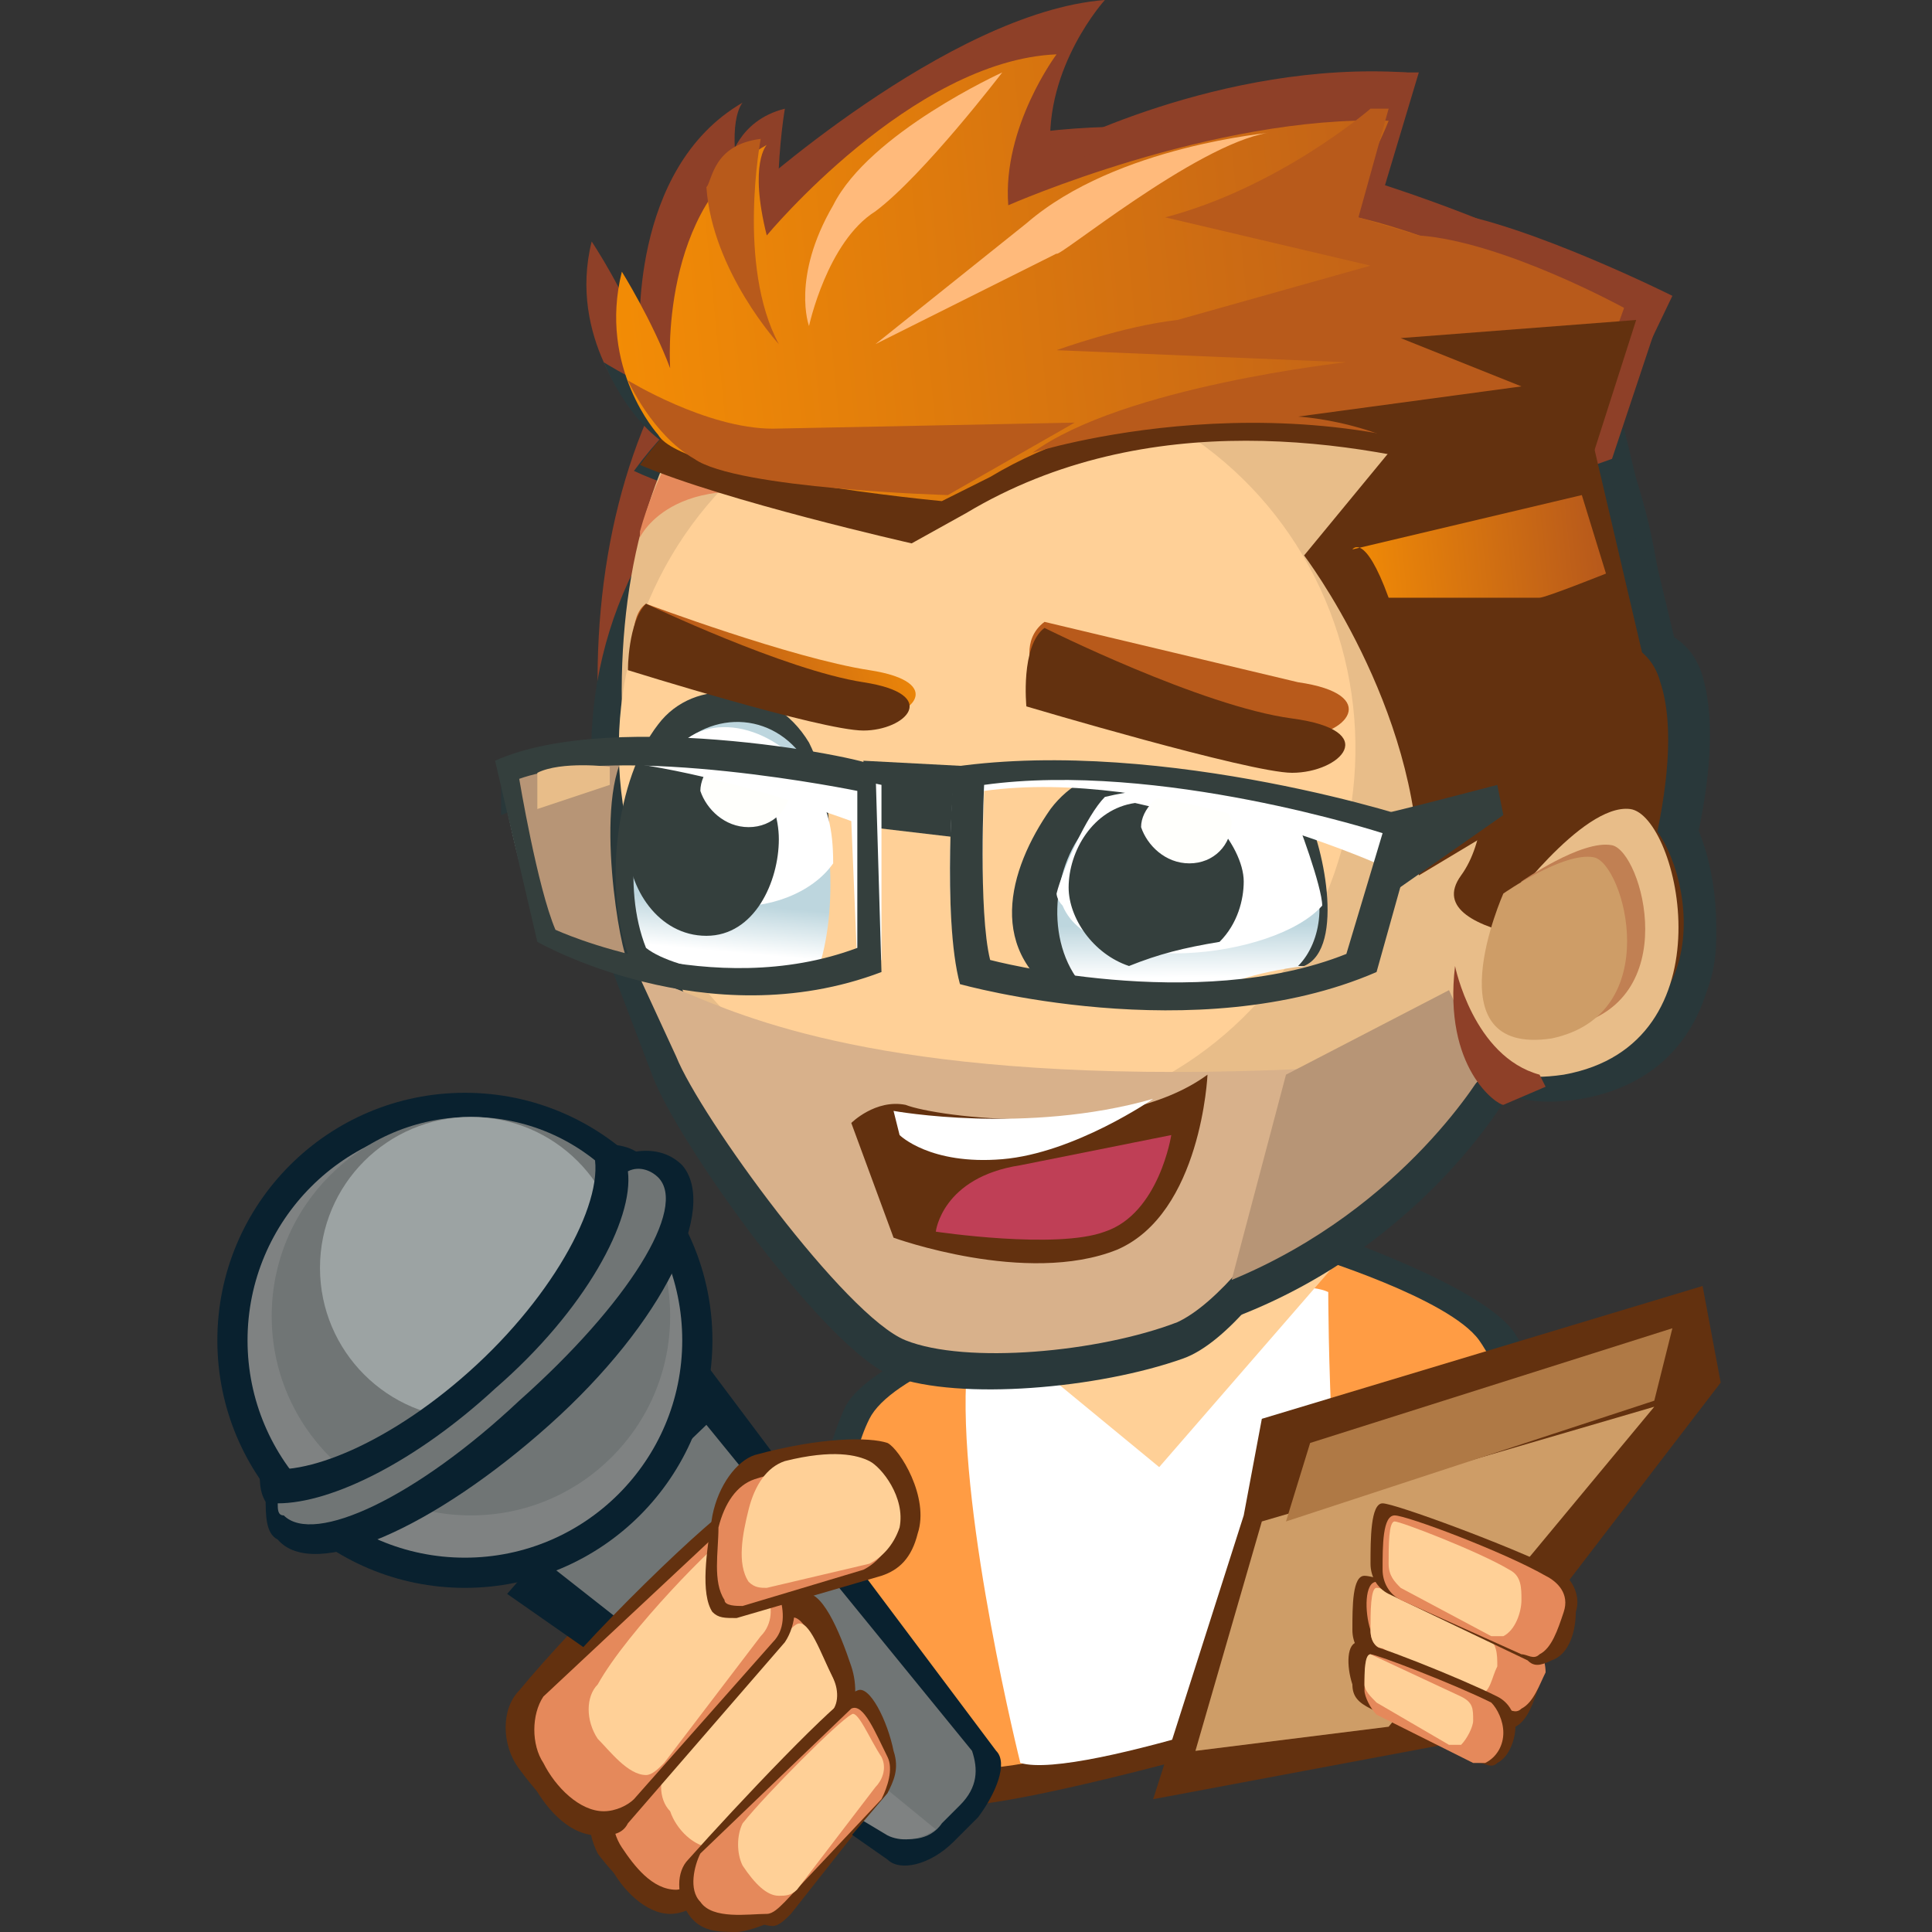 <?xml version="1.0" encoding="UTF-8"?>
<svg xmlns="http://www.w3.org/2000/svg" viewBox="0 0 32 32">
  <rect x="0" y="0" width="32" height="32" fill="#333333" stroke="none"/>
  <style><![CDATA[.c{fill:#63310f}.d{fill:#e5895b}.e{fill:#ffd097}.f{fill:#343f3d}.g{fill:#29383a}.h{fill:#8e4028}.i{fill:#e8bd89}.j{fill:#b85a1b}.k{fill:#09212f}.l{fill:#707575}]]></style>
  <path d="M22 21.9s0 4.7.6 6.4c0 0-6 1.8-7 1.6l.4-6.5c0-.1 4.9-2 6-1.5z" class="c"></path>
  <path d="M21.9 20.4s2.7.9 3.2 1.7 2.3 4.6-1.9 5.7c-4.1 1.1-8.6 1.8-9.2.7-.6-1.2-.7-3.7 0-5.2.8-1.5 7.9-2.9 7.9-2.9z" class="g"></path>
  <path d="M21.7 20.8s2.3.7 2.8 1.4 2.2 4.4-1.6 5.5c-3.8 1-7.6 2.3-8.2 1.2s-1-4-.3-5.4 7.3-2.7 7.3-2.7z" fill="#ff9c44"></path>
  <path d="M22 21.4s0 4.7.6 6.4c0 0-4.7 1.7-5.7 1.4 0 0-1-4-.9-6.3-.1 0 4.9-2 6-1.5z" fill="#fff"></path>
  <path d="M28.5 22.9l-4.6 6-4.8.9 1.5-4.7.3-1.6 7.3-2.2z" class="c"></path>
  <path d="M27.4 23.3L23 28.6l-3.2.4 1.1-3.8z" fill="#ce9d67"></path>
  <path d="M22.6 26.1c-.2 0-.2.5-.2.9 0 .2.1.4.3.5l2.1 1.1c.1.1.2.1.3 0 .2-.1.3-.4.4-.7 0-.3-.1-.5-.3-.6-.6-.5-2.3-1.2-2.6-1.2z" class="c"></path>
  <path d="M22.8 26.2c-.2 0-.2.5-.1.8 0 .2.1.3.3.4l1.9.9c.1 0 .2.1.3 0 .2-.1.3-.4.4-.6 0-.2-.1-.5-.3-.6-.7-.2-2.3-.9-2.5-.9z" class="d"></path>
  <path d="M22.8 26.3c-.1 0-.1.4-.1.7 0 .2.1.3.2.3l1.4.8h.2c.2-.1.2-.3.3-.5 0-.2 0-.4-.2-.5-.4-.3-1.6-.8-1.8-.8z" class="e"></path>
  <path d="M22.5 27.2c-.2 0-.2.4-.1.7 0 .2.1.3.3.4l1.8.9c.1 0 .2.1.3 0 .2-.1.3-.4.3-.6s-.1-.4-.3-.5c-.6-.3-2.1-.9-2.3-.9z" class="c"></path>
  <path d="M22.7 27.4c-.1 0-.1.4-.1.6 0 .1.1.3.2.4l1.6.8h.2c.2-.1.3-.3.3-.5s-.1-.4-.2-.5c-.6-.3-1.9-.8-2-.8z" class="d"></path>
  <path d="M22.7 27.4c-.1 0-.1.3-.1.5 0 .1.1.2.2.3l1.2.7h.2c.1-.1.2-.3.2-.4 0-.2 0-.3-.2-.4l-1.5-.7z" class="e"></path>
  <path d="M22.9 24.9c-.2 0-.2.6-.2 1 0 .2.1.4.3.5l2.3 1.1c.1.1.2.1.4 0 .3-.1.4-.5.4-.8.1-.3-.1-.6-.3-.7-.8-.4-2.7-1.1-2.9-1.1z" class="c"></path>
  <path d="M23.1 25.1c-.2 0-.2.5-.2.9 0 .2.1.4.3.5l2 .9c.1 0 .2.1.3 0 .2-.1.3-.4.4-.7s-.1-.5-.3-.6c-.7-.4-2.3-1-2.5-1z" class="d"></path>
  <path d="M23.1 25.2c-.1 0-.1.4-.1.7 0 .2.1.3.2.4l1.5.8h.2c.2-.1.3-.4.3-.6s0-.4-.2-.5c-.5-.3-1.8-.8-1.9-.8zm-.6-4.7l-3.3 3.8-3.4-2.8s5.2-1.3 6.7-1z" class="e"></path>
  <path d="M27.7 22l-6 1.9-.4 1.3 6.1-2z" fill="#af7945"></path>
  <g class="g">
    <path d="M15 15.1s.6 2 .6 4.1l-.1 2s2.9-.8 3.7-2c.9-1.2 1.7-5.3 1.7-5.3l-1.3-1.2-4.6 2.4z"></path>
    <path d="M27.6 11.6c-.1 5.2-4.4 9.4-9.6 9.3s-8.6-4.5-8.1-9.7c.4-4.3 4.3-8.8 9.6-8.7s8.2 3.9 8.1 9.1z"></path>
  </g>
  <path d="M27.5 11.3c-.1 5-4.8 11-9.7 10.9s-8-6.1-7.9-11.2c.1-4.9 2.9-9 9-8.9 4.8.1 8.6 4.2 8.6 9.2z" class="h"></path>
  <g class="g">
    <ellipse transform="matrix(.016 -1 1 .016 3.534 28.454)" cx="16.2" cy="12.4" rx="6.6" ry="6.4"></ellipse>
    <path d="M24.7 10.8s.7 2.7-.1 3.8 2.9 1.3 2.9 1.3 1.2-3 .7-4.7-3.5-.4-3.5-.4zm-2.8 7.3c1.2 0-.9 3.9-2.3 4.4s-3.7.7-4.8.3-3.6-3.9-4-5l-.8-2.1s.3.2 1 .5c1.3.7 4.1 2.2 10.9 1.9zm-5-2.6s2-.9 3.3-.4c0 0 .6.6.3.8s-.7.6-1 .3c-.3-.2-1.8-.8-2.6-.7zM12 14.4s-.6-1.3-1.6-1.3c0 0-.7.3-.6.5 0 .3 0 .7.4.6.3-.1 1.4-.1 1.8.2z"></path>
    <path d="M21.5 18.2l2.8-1.5.7 1.4s-1.4 2.5-4.5 3.7l1-3.6zm-7.3-4.3l1.7.2.2-1.3-2-.2zm2.5-2.6s1.3-1.1 3-.8 3.1 1.7 2.4 2.1c-.8.4-1.2-.2-1.6-.8-.4-.5-1.7-.9-2.9.2 0 0-.7-.2-.9-.7zm6.1-5.8c-3.9-1-9.6-1.4-12.3 2.3C12 8.5 15 8.9 15 8.9l1-.5c3.2-1.9 6.9-1.3 9.2-.6-.6-1.2-1.4-2.1-2.4-2.3z"></path>
  </g>
  <path d="M26.4 4.5l-.6 3.3s-5.3-2.6-9.5-.1l-.8.3s-4.6-.4-5-1.2c0 0-1.1-1.2-.7-2.8 0 0 .6.9.8 1.6 0 0-.2-2.8 1.7-3.9 0 0-.3.3 0 1.6 0 0 3.4-3.1 6-3.3 0 0-1 1.1-.9 2.5 0 0 2.8-1.5 5.9-1.3 0 0-.3.9-.9 1.7 0 0 2.1.6 4 1.6z" class="h"></path>
  <g class="g">
    <path d="M23.3 7.2L21.9 9s2 2.7 2 5.6l4.2-2.5-1.2-5-3.6.1z"></path>
    <path d="M23.1 13.6c.1 0 2.1-.5 2.1-.5l.1.6-2.1 1.5.1-1.2-.2-.4zM26.7 8l-4 .9s.3-.3.6.9H26c.1 0 1.3-.4 1.3-.4L26.7 8z"></path>
  </g>
  <g class="h">
    <path d="M23 1.2s-1.6 1.4-3.6 1.9L23 4s-2.4.8-3.4.9-2.1.5-2.1.5l5.1.2s-3.9.4-5.5 1.6c0 0 4.7-1.5 8.8.5l.6-.3 1.2-2.5s-2.4-1.2-3.8-1.4l-1-.3.6-2H23z"></path>
    <path d="M27.6 4.9l-4.2.3 2.2.8-4 .6s2 .1 3 1.3l.7.2 1.4-.5.9-2.7z"></path>
  </g>
  <path d="M10 6s1.4.9 2.6.9l5.3-.1L15.6 8s-3.7-.2-4.5-.6C10.4 7 10 6 10 6z" class="g"></path>
  <g class="h">
    <path d="M13 1.8s-.4 2.3.3 3.6c0 0-1.2-1.3-1.2-2.8 0 .1.1-.6.9-.8z"></path>
    <path d="M16.5.5s-2.3 1.1-3 2.4c-.6 1.3-.4 2.1-.4 2.1s.4-1.5 1.2-2.1c.8-.5 2.2-2.4 2.2-2.4zm4.7 1.2c.1 0-2.7.2-4.3 1.6s-2.7 2.1-2.7 2.1l3.2-1.6c.1.1 2.5-1.9 3.8-2.1z"></path>
  </g>
  <g class="g">
    <path d="M25.5 14.7s1.3-1.1 2.1-1.1c.7.1 1.8 3.5-.9 4-2.8.6-1.2-2.9-1.2-2.9z"></path>
    <path d="M25 15s1.6-2.1 2.5-2 2 4.6-1.3 5.2C23 18.7 25 15 25 15z"></path>
    <path d="M25.7 14.5s1.1-.8 1.8-.8c.6.1 1.4 3.1-.9 3.5-2.3.3-.9-2.7-.9-2.7z"></path>
    <path d="M25.4 14.7s1.1-.8 1.8-.8c.6.1 1.4 3.1-.9 3.5s-.9-2.7-.9-2.7zm-7.9 6.6c-.9 1.2-3.5.8-3.4-.3l3.4.3z"></path>
    <path d="M20 18.7c-.4.2-1 .4-1.5.4-2 .2-3.8.1-5.9-.2.3.2.5.3.8.3.3.4.5.9.6 1.3-.2 0-.4.2-.7.1 1.4.6 3.5.6 4.3.3.6-.2 1.6-1 2.7-2-.1-.1-.2-.2-.3-.2z"></path>
    <path d="M20.4 18.5c-.1 0-.1-.1-.2-.1h.1c-.1 0-.1 0-.2-.1-.4.3-1.1.5-1.6.6-2 .2-3.8.1-5.9-.4l.1.3c.3.2.6.2.9.3.3.5.4 1 .5 1.4-.2 0-.4 0-.7-.1 1.4.8 4.7 1 5.4.5.6-.2.8-1 1.6-2.4z"></path>
    <path d="M13.9 19.3c.2.3.4.7.4 1.1v.1c.2 0 .3.1.5.1.5.1 1.1.2 1.6.2.3 0 .8 0 1.1-.1.5-.2.9-.5 1.3-.8.3-.2.6-.4.8-.7l-1.1.3-4.6-.2z"></path>
    <path d="M13.9 19.3l.3.6c.1.1.4.1.5.2-.2.1-.3.2-.3.4.8.2 3 .4 3.8.1.2-.1.5-.2.7-.4-.1-.1-.9-.1-1.1-.1.4-.1.9-.2 1.1-.4.1-.1.3-.3.3-.4-.2.1-.4.1-.6.1-1.6.1-3.1.1-4.7-.1z"></path>
    <path d="M14 19.6c.1.1.1.2.2.3s.4.1.5.2c-.2.1-.3.2-.3.4.7.2 2.2.5 3 .2.2-.3.3-.6.3-.9l-3.7-.2zm7.8-3.3c-.9 0-1.7.3-2.2.6-.9.1-1.2.1-1.9 0-1.5-.9-1-2.4-.3-3.4.3-.5.8-.7 1.4-.7 1.5.1 2.6.5 3 .7.4.6.8 2.5 0 2.8h0z"></path>
    <path d="M21.8 16.3c-.8.1-1.4.3-2 .6-.9 0-1.3 0-1.9-.2-.7-.7-.7-2.1 0-2.9.8-.2 3.4 0 4 .5.4.6.4 1.5-.1 2h0z"></path>
    <path d="M17.4 15c.1-.4.6-1.4.8-1.7.8-.2 2.7-.4 3.2.2.2.2.7 1.4.7 1.6-.9.9-4.2 1.3-4.7 0 .1 0 .1-.1 0-.1h0z"></path>
    <path d="M21.6 14.1c.3.3.5.7.6 1.1 0 .4-.1.8-.4 1.1-.6.1-1.1.2-1.5.4-.6-.2-1-.8-1-1.4s.4-1.4 1.2-1.5c.3.1.7.2 1.1.3h0z"></path>
    <path d="M20.6 14.4c.5 0 .9.4.9.8 0 .5-.3.9-.8.9s-.9-.4-.9-.8.3-.9.8-.9zm-7.5-2c.5 1.1.4 2.5 0 3.8-.7.5-2.3.3-3.1-.3-.4-1.2-.4-2.9.4-3.9.7-.8 2.1-.7 2.7.4z"></path>
    <path d="M13.1 12.8c.5.9.5 2.6.1 3.7-.8.1-2.4-.1-3-.6-.4-1-.2-2.6.5-3.4s1.9-.7 2.4.3z"></path>
    <path d="M13.2 13.1c.2.5.3.8.3 1.4-.8 1.1-3.2 1.2-3.4-.8.1-.5.3-.9.6-1.3.7-.7 2-.3 2.5.7z"></path>
    <path d="M12.3 12.9c.9 0 1.4.8 1.4 1.6s-.4 1.7-1.3 1.7-1.4-.8-1.4-1.6c0-.7.4-1.7 1.3-1.7z"></path>
    <path d="M12.3 13.6c.4 0 .8.4.8.9s-.3 1-.7 1-.8-.4-.8-.9.3-1 .7-1z"></path>
    <path d="M12.5 12.7c.4 0 .8.3.8.7s-.3.7-.8.7c-.4 0-.8-.3-.8-.7s.3-.7.8-.7zm8.6.9c.4 0 .8.3.8.7s-.3.7-.8.7c-.4 0-.8-.3-.8-.7s.4-.7.8-.7z"></path>
    <path d="M15.7 13s-.2 2.4.1 3.5c0 0 4.1 1 7.3-.3l.6-2.3c0 0-4.3-1.4-8-.9zm6.9 3.4c-2.7 1-6.2.1-6.2.1-.3-.9-.1-3.3-.1-3.3 3.1-.4 6.9 1.3 6.9 1.3l-.6 1.9z"></path>
    <path d="M15.7 12.8s-.2 2.7.1 3.8c0 0 4.2 1.1 7.4-.2l.8-2.7c-.1 0-4.6-1.5-8.3-.9zm6.9 3.3c-2.7 1-6.2.1-6.2.1-.3-.9-.1-3-.1-3 3.1-.4 7 .8 7 .8l-.7 2.1zm-5.5-4.7l-.4-.2s1.5-2.2 3.4-1.3 2.1 2 2.1 2-2.6-2.7-5.1-.5zm-8.8 2.1l1.3-.5v-.3s-.8-.1-1.3.1v.7z"></path>
  </g>
  <path d="M10.4 12.4l-2 .2.6 2.9 1.4.4c-.1 0-.6-2.7 0-3.5z" fill="#b79576"></path>
  <path d="M15.1 14.9s.6 1.9.5 3.9l-.1 1.9s2.7-.7 3.5-1.9c.8-1.1 1.6-5 1.6-5l-1.2-1.1-4.3 2.2z" fill="#fcc097"></path>
  <g class="i">
    <path d="M27 12c-.1 4.9-4.1 8.5-9 8.4s-8-4.3-7.5-9.2c.4-4.1 4-8.2 8.9-8.1 4.9 0 7.7 4 7.6 8.9z"></path>
    <path d="M26.9 11.4c-.1 4.7-4.6 10.3-9.2 10.3s-7.5-5.8-7.4-10.5c.1-4.6 2.7-7.8 8.4-7.8 4.6 0 8.3 3.2 8.2 8z"></path>
  </g>
  <ellipse transform="matrix(.016 -1 1 .016 3.689 28.499)" cx="16.3" cy="12.4" rx="6.2" ry="6.1" class="e"></ellipse>
  <path d="M24.3 10.9s.7 2.5-.1 3.6 2.7 1.2 2.7 1.2 1.1-2.9.6-4.4c-.4-1.5-3.2-.4-3.2-.4z" class="c"></path>
  <path d="M21.7 17.7c1.2 0-.9 3.6-2.2 4.2-1.3.5-3.5.7-4.5.3s-3.4-3.7-3.8-4.7l-.6-1.3s.2 0 .9.3c1.2.5 3.8 1.5 10.2 1.2z" fill="#d8b18b"></path>
  <path d="M16.9 15.3s1.9-.8 3.1-.3c0 0 .6.5.3.7s-.6.6-.9.3-1.7-.8-2.5-.7zm-4.5-1s-.6-1.3-1.5-1.2c0 0-.6.2-.6.5s0 .7.3.5 1.4-.2 1.8.2z" class="f"></path>
  <path d="M10.6 8.9s.6-1.3 3.1-.5L12.3 6s-1.2 1-1.7 2.8" class="d"></path>
  <path d="M21.3 17.8l2.7-1.4.6 1.3s-1.3 2.3-4.2 3.5l.9-3.4z" fill="#b79576"></path>
  <path d="M14.4 13.7l1.7.2.1-1.2-1.9-.1z" class="f"></path>
  <path d="M22.5 5.8c-3.7-.9-9.4-1.6-11.9 1.9C12 8.3 15.1 9 15.1 9l.9-.5c3-1.8 6.5-1.2 8.6-.6-.4-1-1.1-1.8-2.1-2.1z" class="c"></path>
  <linearGradient id="A" gradientUnits="userSpaceOnUse" x1="10.12" y1="5.423" x2="25.755" y2="3.873">
    <stop offset="0" stop-color="#f38c05"></stop>
    <stop offset="1" stop-color="#b85a1b"></stop>
  </linearGradient>
  <path d="M25.9 4.9L25.4 8s-5-2.5-9-.1l-.8.4s-4.3-.4-4.7-1.1c0 0-1-1.1-.6-2.7 0 0 .5.8.8 1.6 0 0-.2-2.7 1.6-3.7 0 0-.3.3 0 1.5 0 0 2.4-2.9 4.8-3 0 0-.9 1.2-.8 2.5 0 0 3.4-1.5 6.3-1.4 0 0-.3.8-.9 1.6 0-.2 2 .4 3.8 1.3z" fill="url(#A)"></path>
  <path d="M23 7.5l-1.4 1.7s1.9 2.5 1.9 5.3l4-2.4-1.1-4.7c0 0-1.8 0-3.4.1z" class="c"></path>
  <path d="M22.8 13.5c.1 0 2-.5 2-.5l.1.5-2 1.4.1-1.2-.2-.2z" class="f"></path>
  <linearGradient id="B" gradientUnits="userSpaceOnUse" x1="22.294" y1="9.365" x2="26.44" y2="8.954">
    <stop offset="0" stop-color="#f38c05"></stop>
    <stop offset="1" stop-color="#b85a1b"></stop>
  </linearGradient>
  <path d="M26.2 8.2l-3.8.9s.2-.3.6.8h2.5c.1 0 1.1-.4 1.1-.4l-.4-1.3z" fill="url(#B)"></path>
  <path d="M22.7 1.8s-1.5 1.3-3.4 1.8l3.4.8-3.2.9c-.9.1-2 .5-2 .5l4.8.2s-3.7.4-5.2 1.5c0 0 4.4-1.4 8.3.5l.6-.4.9-2.5s-2-1.1-3.4-1.2l-1-.3.5-1.8h-.3z" class="j"></path>
  <path d="M27.1 5.3l-3.9.3 2 .8-3.7.5s1.9.1 2.8 1.3l.6.1 1.4-.5.8-2.5z" class="c"></path>
  <path d="M10.4 6.3s1.3.8 2.4.8l5-.1-2.1 1.2s-3.5-.1-4.2-.6c-.7-.4-1.1-1.3-1.1-1.3zm2.2-4s-.4 2.1.3 3.4c0 0-1.1-1.2-1.2-2.6.1-.1.1-.7.9-.8z" class="j"></path>
  <path d="M16.6 1.2s-2.2 1-2.8 2.2c-.7 1.2-.4 2-.4 2s.3-1.4 1.1-1.9c.8-.6 2.1-2.3 2.1-2.3zm4.4 1c.1 0-2.5.2-4 1.5l-2.5 2 3-1.5c0 .1 2.3-1.8 3.5-2z" fill="#ffba7b"></path>
  <path d="M25.1 14.5s1.3-1.1 2-1 1.7 3.3-.9 3.8-1.1-2.8-1.1-2.8z" class="c"></path>
  <path d="M24.9 15.1s1.3-1.8 2.1-1.7 1.7 3.9-1.1 4.4c-2.7.4-1-2.7-1-2.7z" class="i"></path>
  <path d="M25.2 14.6s1-.7 1.5-.6 1.2 2.6-.7 3-.8-2.4-.8-2.4z" fill="#c18053"></path>
  <path d="M24.9 14.8s1-.7 1.5-.6 1.2 2.6-.7 3c-2 .3-.8-2.4-.8-2.4z" fill="#ce9d67"></path>
  <path d="M21.6 16c-.8 0-1.6.3-2.1.6-.8.1-1.2.1-1.8 0-1.4-.8-1-2.2-.3-3.2.3-.4.8-.7 1.3-.6 1.4.1 2.5.4 2.9.6.3.5.7 2.3 0 2.6h0z" class="f"></path>
  <linearGradient id="C" gradientUnits="userSpaceOnUse" x1="4872.006" y1="1251.903" x2="4872.036" y2="1252.767" gradientTransform="matrix(-0.999 4.261160e-02 4.261160e-02 0.999 4833.792 -1442.954)">
    <stop offset="0" stop-color="#bdd6de"></stop>
    <stop offset="1" stop-color="#fff"></stop>
  </linearGradient>
  <path d="M21.6 16c-.8.1-1.4.3-1.9.6-.8 0-1.2 0-1.7-.2-.7-.7-.6-2 0-2.7.8-.2 3 0 3.6.5.4.6.3 1.4-.1 1.8h.1z" fill="url(#C)"></path>
  <path d="M17.5 14.8c.1-.4.5-1.3.8-1.6.8-.2 2.5-.3 3.1.2.1.2.5 1.3.5 1.6-.8.9-3.8 1.2-4.3 0-.1-.1-.1-.2-.1-.2h0z" fill="#fff"></path>
  <path d="M20.1 13.6c.3.3.5.7.5 1s-.1.7-.4 1c-.6.1-1 .2-1.5.4-.6-.2-1-.8-1-1.3 0-.6.4-1.3 1.1-1.4l1.3.3zm-6.7-1.3c.5 1 .4 2.4 0 3.6-.7.5-2.3.4-3-.1-.4-1.1-.2-2.9.5-3.8.6-.8 1.9-.7 2.5.3z" class="f"></path>
  <linearGradient id="D" gradientUnits="userSpaceOnUse" x1="4879.537" y1="1251.253" x2="4879.645" y2="1252.052" gradientTransform="matrix(-0.999 4.261160e-02 4.261160e-02 0.999 4833.792 -1442.954)">
    <stop offset="0" stop-color="#bdd6de"></stop>
    <stop offset="1" stop-color="#fff"></stop>
  </linearGradient>
  <path d="M13.4 12.7c.4.9.5 2.5.1 3.5-.7.1-2.3-.1-2.8-.5-.4-1-.2-2.5.4-3.2.7-.8 1.8-.7 2.3.2z" fill="url(#D)"></path>
  <path d="M13.5 13c.2.4.3.7.3 1.3-.7 1-3 1.1-3.2-.7.1-.5.3-.9.6-1.2.6-.7 1.8-.3 2.3.6z" fill="#fff"></path>
  <path d="M11.6 12.4c.8 0 1.3.8 1.3 1.5s-.4 1.6-1.2 1.6-1.3-.8-1.3-1.5.4-1.6 1.2-1.6z" class="f"></path>
  <path d="M12.3 12.4c.4 0 .7.3.8.6 0 .4-.3.7-.7.7s-.7-.3-.8-.6c0-.3.3-.7.7-.7zm7.3.6c.4 0 .7.3.8.6 0 .4-.3.7-.7.7s-.7-.3-.8-.6c0-.3.3-.6.7-.7z" fill="#fffffc"></path>
  <path d="M15.8 12.9s-.2 2.2.1 3.3c0 0 3.9 1 6.9-.3l.5-2.1c.1 0-4-1.4-7.5-.9zm6.5 3.2c-2.5 1-5.9.1-5.9.1-.2-.8-.1-3.1-.1-3.1 2.9-.4 6.5 1.2 6.5 1.2l-.5 1.8zm-14-3.2s.3 1.7.7 2.6c0 0 2.7 1.5 5.6.4V13s-4.4-1-6.3-.1zm5.9 3.1c-2.3.9-5-.4-5-.4-.3-.7-.8-2.9-.8-2.9 1.7-.6 5.7.9 5.7.9l.1 2.4z" fill="#fff"></path>
  <path d="M15.8 12.7s-.2 2.5.1 3.6c0 0 3.9 1.1 6.9-.2l.7-2.5c.1 0-4.2-1.4-7.7-.9zm6.5 3.1c-2.5 1-5.9.1-5.9.1-.2-.8-.1-2.9-.1-2.9 2.9-.4 6.6.8 6.6.8l-.6 2zM8.2 12.6l.7 3s2.8 1.6 5.7.5l-.1-3.4c.1-.1-4.3-1-6.3-.1zm6 3.1c-2.4.9-5-.3-5-.3-.3-.7-.6-2.5-.6-2.5 1.7-.6 5.6.2 5.6.2v2.6z" class="f"></path>
  <path d="M8.9 13.4l1.2-.4v-.3s-.8-.1-1.2.1v.6z" class="i"></path>
  <path d="M24.1 16s.3 1.5 1.4 1.8l.1.2-.7.3c-.1 0-1-.6-.8-2.3z" class="h"></path>
  <path d="M14.1 18.6s.4-.4.9-.3c.5.2 3.5.6 5-.5 0 0-.1 2.3-1.5 2.9-1.5.6-3.7-.2-3.7-.2l-.7-1.9z" class="c"></path>
  <path d="M15.5 20.4s.1-.9 1.4-1.1l2.5-.5s-.2 1.3-1.1 1.6c-.8.3-2.8 0-2.8 0z" fill="#bf3f56"></path>
  <path d="M19.1 18.2s-1.3.9-2.5 1-1.7-.4-1.7-.4l-.1-.4c0 0 2.2.4 4.3-.2z" fill="#fff"></path>
  <linearGradient id="E" gradientUnits="userSpaceOnUse" x1="-1682.442" y1="619.357" x2="-1678.159" y2="619.357" gradientTransform="matrix(-0.965 0.263 0.263 0.965 -1771.153 -145.732)">
    <stop offset="0" stop-color="#f38c05"></stop>
    <stop offset="1" stop-color="#b85a1b"></stop>
  </linearGradient>
  <path d="M10.7 10s2.4.9 3.7 1.1.7.8 0 .8c-.6 0-3.9-1-3.9-1s-.1-.7.2-.9z" fill="url(#E)"></path>
  <path d="M10.7 10s2.3 1.1 3.6 1.3.7.8 0 .8-3.9-1-3.9-1 0-.8.3-1.1z" class="c"></path>
  <path d="M17.3 10.3l4.2 1c1.4.2.8.9 0 .9-.7 0-4.4-1.1-4.4-1.1s-.2-.5.2-.8z" class="j"></path>
  <g class="c">
    <path d="M17.3 10.4s2.6 1.3 4.1 1.5.8.9 0 .9c-.7 0-4.4-1.1-4.4-1.1s-.1-1 .3-1.3zm-4 15.7c.3-.1.6.7.8 1.3.1.3.1.7-.1.9l-2.5 3c-.1.2-.3.2-.5.2-.4 0-.8-.4-1.1-.8-.2-.4-.2-.9 0-1.2.9-1 3-3.2 3.4-3.4z"></path>
    <path d="M13.2 26.6c.3-.1.6.6.8 1.2.1.3.1.6-.1.9l-2.3 2.8c-.1.1-.3.2-.5.2-.4 0-.8-.4-1-.8-.2-.3-.2-.8 0-1.1.8-1 2.8-3 3.1-3.2z"></path>
    <path d="M13.2 26.8c.2-.1.5.5.6 1 .1.3.1.5-.1.7L12 30.7c-.1.1-.2.2-.4.2-.3 0-.6-.3-.8-.6s-.2-.7 0-.9c.7-.9 2.2-2.5 2.4-2.6zm1 1.6c.2-.1.4.4.5.8.1.2 0 .4-.1.6l-1.5 1.9c-.1.1-.2.2-.3.2-.3 0-.5-.3-.7-.5s-.1-.6 0-.8l2.1-2.2z"></path>
    <path d="M12.2 24.5c.3-.1.7.8.9 1.4.1.4.1.8-.1 1L10.3 30c-.1.2-.3.2-.5.2-.5 0-.9-.5-1.2-.9s-.3-1 0-1.3c.9-1.1 3.2-3.4 3.6-3.5z"></path>
    <path d="M12 24.9c.3-.1.6.7.9 1.3.1.3.1.7-.1.9L10.3 30c-.1.1-.3.2-.5.2-.4 0-.8-.5-1.1-.9s-.3-.9 0-1.2c.8-.9 3-3.1 3.3-3.2z"></path>
    <path d="M12.1 25.1c.2-.1.5.6.7 1.1.1.3.1.6-.1.8l-1.9 2.3c-.1.1-.2.2-.4.2-.4 0-.7-.4-.9-.7s-.2-.7 0-1c.7-.9 2.3-2.6 2.6-2.7z"></path>
  </g>
  <path d="M8.4 26.4l6.3 4.4c.2.2.7.1 1.1-.3l.4-.4c.3-.4.5-.9.3-1.1l-4.8-6.4-3.3 3.8z" class="k"></path>
  <path d="M15.9 29.9l-.3.3c-.2.3-.6.3-.8.2L9.2 26l2.5-2.4 4.4 5.4c.1.3.1.6-.2.9z" class="l"></path>
  <path d="M13.3 28.5l2.2 1.8c-.3.2-.6.2-.8.1l-2-1.2.6-.7z" fill="#7f8282"></path>
  <path d="M13.3 26.4c.3-.1.6.6.8 1.2.1.3.1.7-.1.9l-2.4 2.9c-.1.1-.3.2-.5.2-.4 0-.8-.4-1-.8-.2-.3-.2-.8 0-1.1.8-1 2.9-3.1 3.2-3.3z" class="c"></path>
  <path d="M13.1 26.8c.2-.1.5.6.7 1 .1.3 0 .6-.1.8l-2.1 2.5c-.1.1-.3.2-.4.2-.4 0-.7-.4-.9-.7s-.2-.7 0-1c.7-.9 2.6-2.7 2.8-2.8z" class="d"></path>
  <path d="M13.2 26.9c.2-.1.4.5.6.9.1.2.1.5-.1.6l-1.6 2c-.1.1-.2.2-.3.2-.3 0-.6-.3-.7-.6-.2-.2-.2-.6 0-.8.5-.7 1.9-2.2 2.1-2.3z" class="e"></path>
  <path d="M14.2 28c.2-.1.5.5.6 1 .1.3 0 .5-.1.7l-1.7 2c-.1.1-.6.3-.8.3-.3 0-.6 0-.8-.3s-.2-.7 0-.9c.8-.9 2.5-2.7 2.8-2.8z" class="c"></path>
  <path d="M14.1 28.3c.2-.1.4.4.6.8.1.2 0 .5-.1.7L13 31.5c-.1.1-.2.2-.3.2-.3 0-.9.1-1.1-.2-.2-.2-.1-.6 0-.8l2.5-2.4z" class="d"></path>
  <path d="M14.1 28.4c.1-.1.3.4.5.7.1.2 0 .4-.1.5l-1.3 1.7c-.1.1-.2.1-.3.1-.2 0-.4-.2-.6-.5-.1-.2-.1-.5 0-.7.4-.5 1.6-1.7 1.8-1.8z" class="e"></path>
  <path d="M12.2 24.9c.3-.1.7.7.9 1.3.1.3.1.7-.1 1l-2.6 3c-.1.2-.3.2-.5.2-.5 0-.9-.5-1.1-.9-.3-.4-.3-.9 0-1.2.8-1.1 3.1-3.3 3.4-3.4z" class="c"></path>
  <path d="M12.1 25.2c.3-.1.6.6.8 1.2.1.3.1.6-.1.8l-2.3 2.6c-.1.1-.3.2-.5.2-.4 0-.8-.4-1-.8-.2-.3-.2-.8 0-1.1l3.1-2.9z" class="d"></path>
  <path d="M12.1 25.4c.2-.1.5.5.6 1 .1.2.1.5-.1.7L11 29.2c-.1.1-.2.2-.3.2-.3 0-.6-.4-.8-.6-.2-.3-.2-.7 0-.9.5-.9 2-2.4 2.2-2.5z" class="e"></path>
  <path d="M14.7 23.9c.2.1.7.9.5 1.5-.1.4-.3.6-.6.7l-2.4.7c-.2 0-.3 0-.4-.1-.2-.3-.1-1 0-1.6.1-.5.4-.9.7-1 1.1-.3 1.9-.3 2.2-.2z" class="c"></path>
  <path d="M14.3 24.6c.2.1.6.3.5.8-.1.3-.3.5-.5.6l-2 .6c-.1 0-.3 0-.3-.1-.2-.3-.1-.8-.1-1.2.1-.4.3-.7.6-.8.9-.3 1.6 0 1.8.1z" class="d"></path>
  <path d="M14.4 24.2c.2.1.6.6.5 1.1-.1.3-.3.5-.5.6l-1.7.4c-.1 0-.2 0-.3-.1-.2-.3-.1-.8 0-1.2s.3-.7.6-.8c.8-.2 1.2-.1 1.4 0z" class="e"></path>
  <circle cx="7.7" cy="22.2" r="4.1" class="k"></circle>
  <circle cx="7.7" cy="22.2" r="3.6" fill="#7f8282"></circle>
  <circle cx="7.8" cy="21.8" r="3.3" class="l"></circle>
  <circle cx="7.8" cy="21" r="2.5" fill="#9ca3a3"></circle>
  <g class="k">
    <path d="M10.7 19.2c-.2-.2-.5-.3-.9-.2.3.7-.5 2.3-1.9 3.6S5 24.5 4.3 24.3c0 .3 0 .5.2.7.6.6 2.4-.2 4.2-1.7 1.6-1.7 2.6-3.5 2-4.1z"></path>
    <path d="M11.3 19.3c-.2-.2-.5-.3-.9-.2.4.8-.5 2.4-2.1 3.9-1.5 1.4-3.1 2.1-3.9 1.8 0 .3 0 .6.2.7.6.7 2.6-.2 4.5-1.9s2.8-3.6 2.2-4.3z"></path>
  </g>
  <path d="M10.9 19.5c-.1-.1-.3-.2-.5-.1.1.8-.7 2.3-2.2 3.6-1.3 1.2-2.7 1.9-3.6 1.9 0 .1 0 .2.1.2.5.5 2.2-.3 3.9-1.9 1.8-1.6 2.8-3.2 2.3-3.7z" class="l"></path>
</svg>
